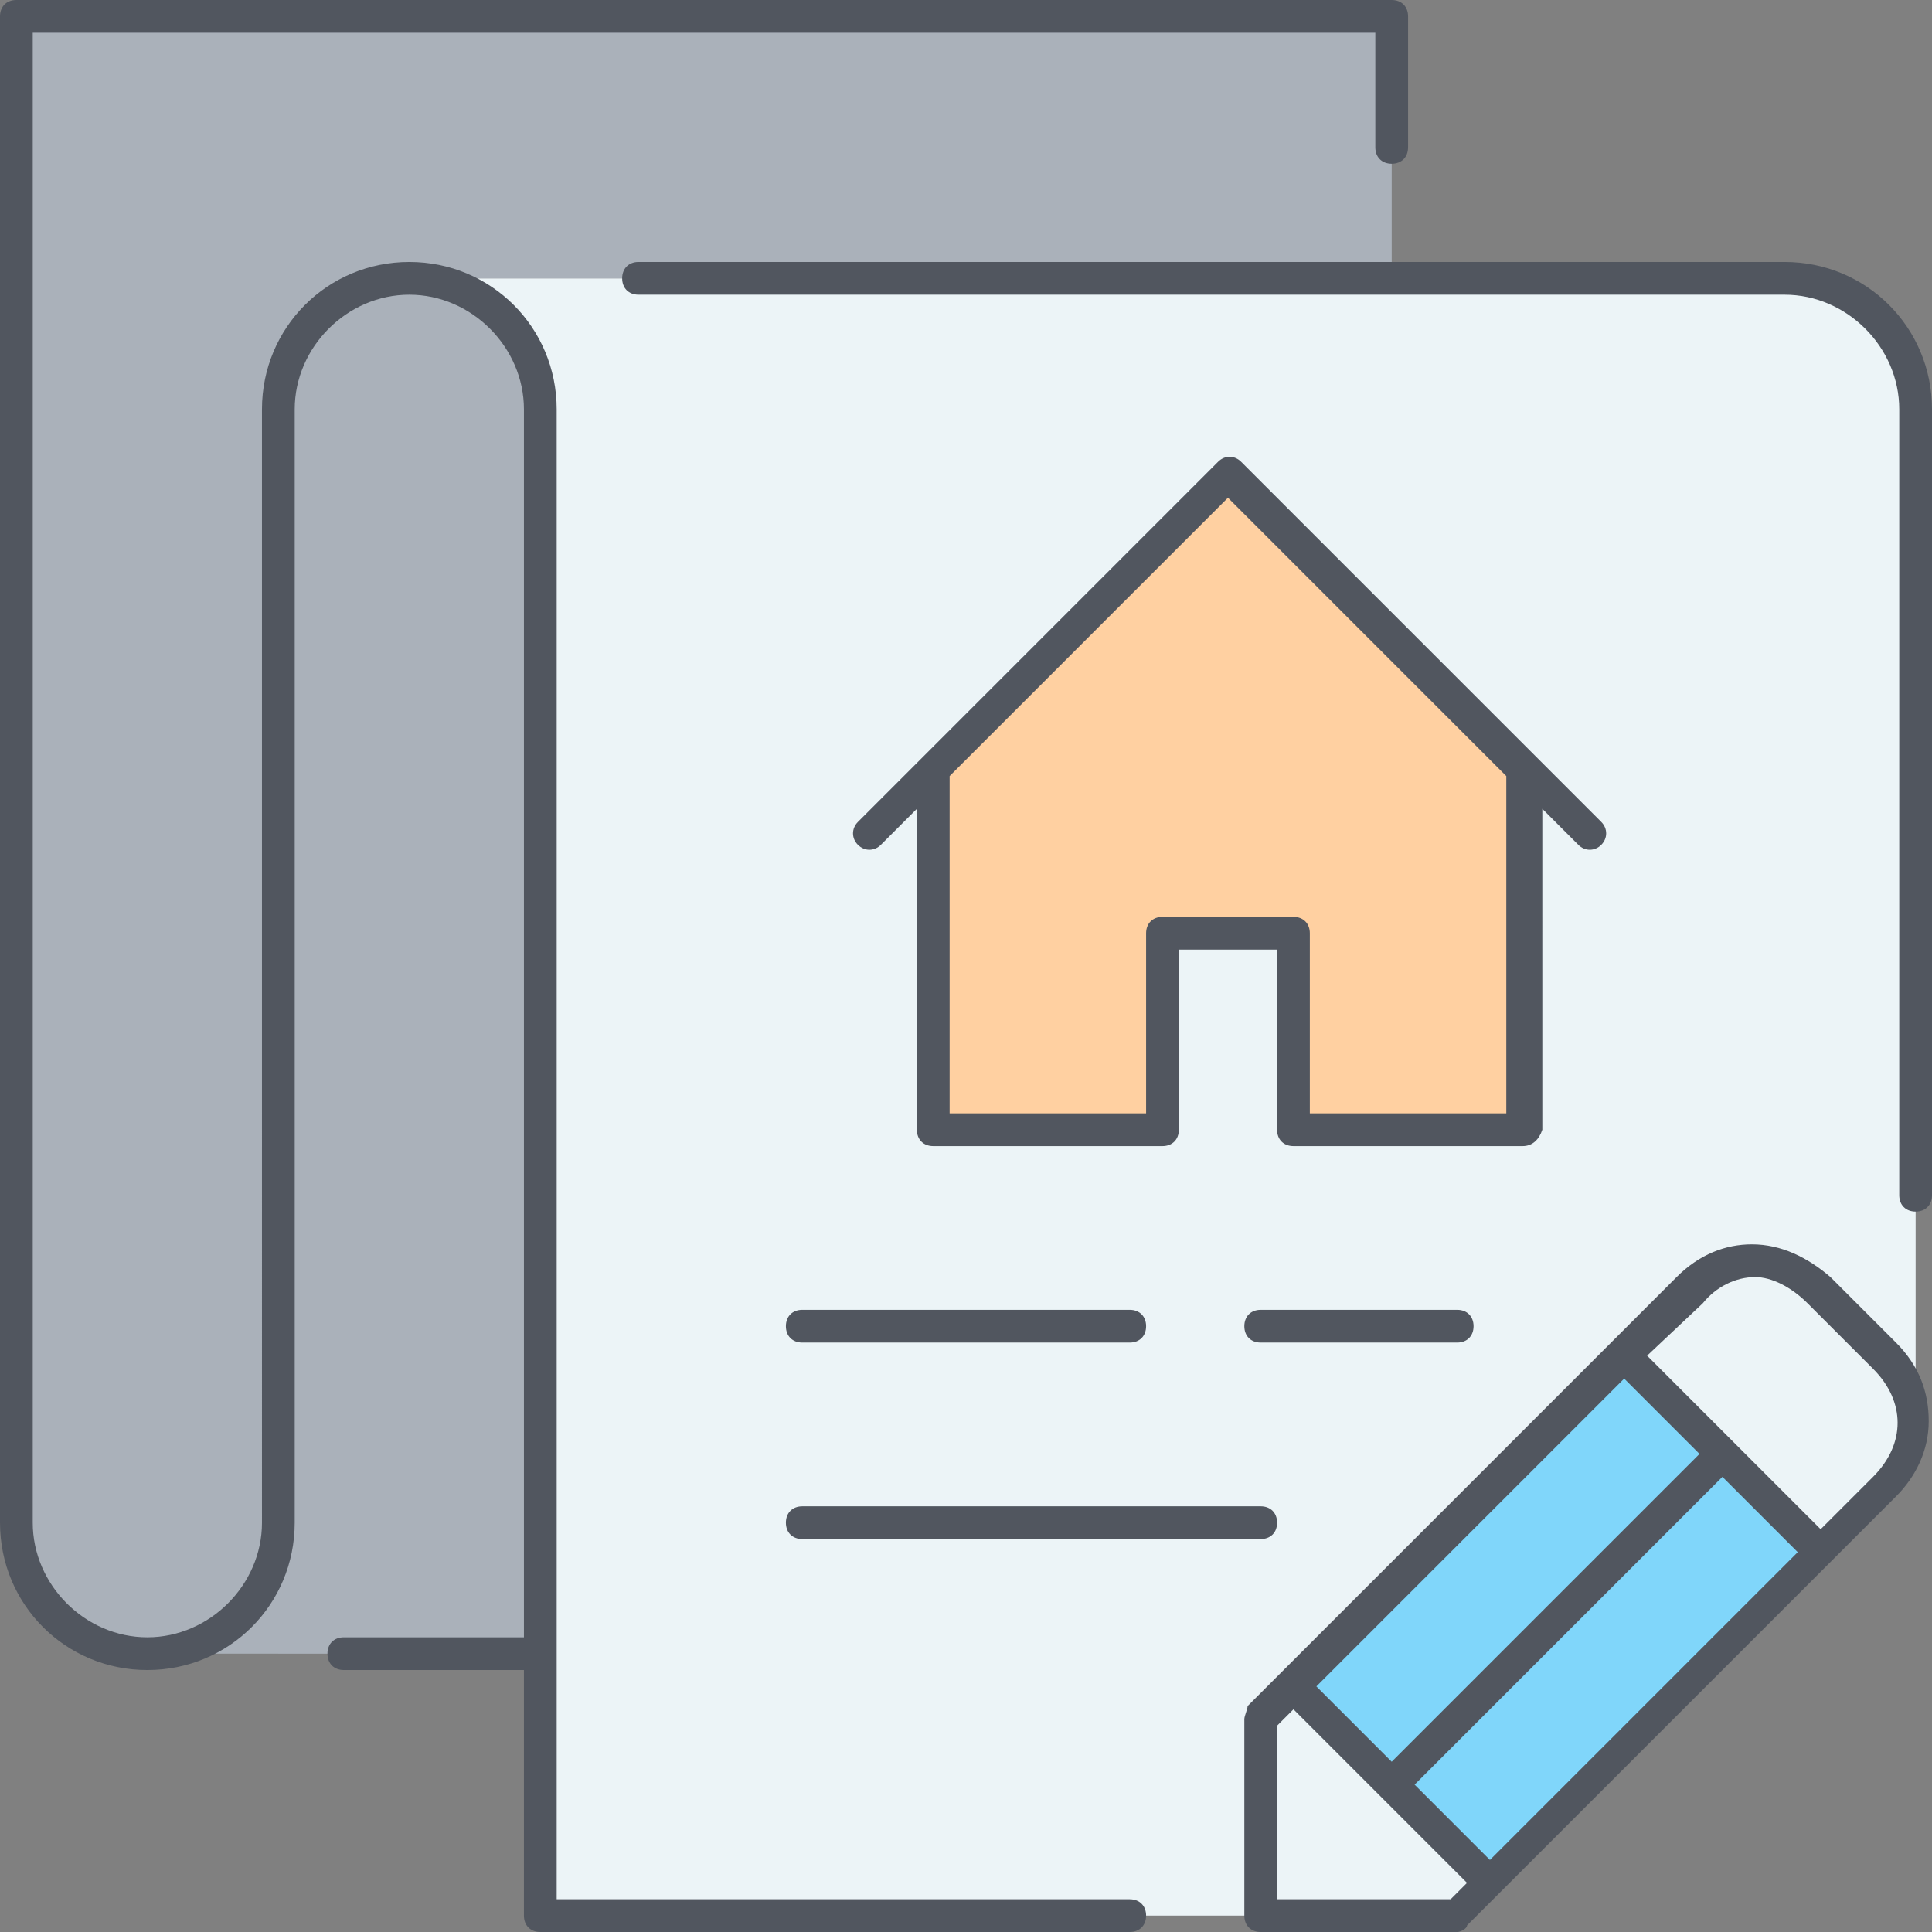 <?xml version="1.0" encoding="iso-8859-1"?>
<!-- Uploaded to: SVG Repo, www.svgrepo.com, Generator: SVG Repo Mixer Tools -->
<svg height="800px" width="800px" version="1.1" id="Layer_1" xmlns="http://www.w3.org/2000/svg" xmlns:xlink="http://www.w3.org/1999/xlink" 
	 viewBox="0 0 503.467 503.467" xml:space="preserve">
<rect x="0" y="0" width="503.467" height="503.467" fill="#808080" stroke="none"/>
<g transform="translate(1 1)">
	<path style="fill:#AAB1BA;" d="M139.8,105.667v324.267H37.4c18.773,0,34.133-15.36,34.133-34.133V105.667
		c0-18.773,15.36-34.133,34.133-34.133S139.8,86.893,139.8,105.667"/>
	<polygon style="fill:#FFD0A1;" points="395.8,199.533 395.8,293.4 336.067,293.4 336.067,242.2 301.933,242.2 301.933,293.4 
		242.2,293.4 242.2,199.533 319,122.733 	"/>
	<g>
		<path style="fill:#ECF4F7;" d="M395.8,199.533l-76.8-76.8l-76.8,76.8V293.4h59.733v-51.2h34.133v51.2H395.8V199.533z
			 M498.2,105.667v256h-0.853c-1.707-3.413-3.413-6.827-6.827-9.387l-17.067-17.067c-10.24-10.24-23.893-10.24-34.133,0
			l-17.067,17.067l-86.187,86.187L327.533,447v51.2H139.8v-68.267V105.667c0-18.773-15.36-34.133-34.133-34.133h256h102.4
			C482.84,71.533,498.2,86.893,498.2,105.667L498.2,105.667z"/>
		<path style="fill:#ECF4F7;" d="M496.493,361.667c3.413,8.533,0.853,17.067-6.827,24.747L472.6,403.48l-25.6-25.6l-25.6-25.6
			l17.067-17.067c10.24-10.24,23.893-10.24,34.133,0l17.067,17.067C493.933,354.84,495.64,358.253,496.493,361.667z
			 M387.267,489.667l-8.533,8.533h-51.2V447l8.533-8.533l25.6,25.6L387.267,489.667z"/>
	</g>
	<path style="fill:#80D6FA;" d="M473.453,403.48l-86.187,86.187l-25.6-25.6l86.187-86.187L473.453,403.48z M447.853,377.88
		l-86.187,86.187l-25.6-25.6l86.187-86.187L447.853,377.88z"/>
	<path style="fill:#AAB1BA;" d="M361.667,3.267v68.267h-256c-18.773,0-34.133,15.36-34.133,34.133V395.8
		c0,18.773-15.36,34.133-34.133,34.133S3.267,414.573,3.267,395.8V3.267H361.667z"/>
</g>
<path style="fill:#51565F;" d="M379.733,503.467h-51.2c-2.56,0-4.267-1.707-4.267-4.267V448c0-0.853,0.853-2.56,0.853-3.413
	L436.907,332.8c5.973-5.973,12.8-8.533,19.627-8.533c7.68,0,14.507,3.413,20.48,8.533l17.067,17.067
	c5.973,5.973,8.533,12.8,8.533,20.48c0,7.68-3.413,14.507-8.533,19.627L382.293,501.76
	C382.293,502.613,380.587,503.467,379.733,503.467z M332.8,494.933h45.227l4.267-4.267l-45.227-45.227l-4.267,4.267V494.933z
	 M368.64,465.067l19.627,19.627l80.213-80.213l-19.627-19.627L368.64,465.067z M343.04,439.467l19.627,19.627l80.213-80.213
	l-19.627-19.627L343.04,439.467z M429.227,353.28l45.227,45.227l13.653-13.653c8.533-8.533,8.533-19.627,0-28.16l-17.067-17.067
	c-4.267-4.267-9.387-6.827-13.653-6.827l0,0c-5.12,0-10.24,2.56-13.653,6.827L429.227,353.28z M294.4,503.467H140.8
	c-2.56,0-4.267-1.707-4.267-4.267v-64H89.6c-2.56,0-4.267-1.707-4.267-4.267c0-2.56,1.707-4.267,4.267-4.267h46.933v-320
	c0-16.213-13.653-29.867-29.867-29.867S76.8,90.453,76.8,106.667V396.8c0,21.333-17.067,38.4-38.4,38.4S0,418.133,0,396.8V4.267
	C0,1.707,1.707,0,4.267,0h358.4c2.56,0,4.267,1.707,4.267,4.267V38.4c0,2.56-1.707,4.267-4.267,4.267S358.4,40.96,358.4,38.4V8.533
	H8.533V396.8c0,16.213,13.653,29.867,29.867,29.867s29.867-13.653,29.867-29.867V106.667c0-21.333,17.067-38.4,38.4-38.4
	s38.4,17.067,38.4,38.4v388.267H294.4c2.56,0,4.267,1.707,4.267,4.267C298.667,501.76,296.96,503.467,294.4,503.467z
	 M328.533,401.067H209.067c-2.56,0-4.267-1.707-4.267-4.267s1.707-4.267,4.267-4.267h119.467c2.56,0,4.267,1.707,4.267,4.267
	S331.093,401.067,328.533,401.067z M379.733,349.867h-51.2c-2.56,0-4.267-1.707-4.267-4.267c0-2.56,1.707-4.267,4.267-4.267h51.2
	c2.56,0,4.267,1.707,4.267,4.267C384,348.16,382.293,349.867,379.733,349.867z M294.4,349.867h-85.333
	c-2.56,0-4.267-1.707-4.267-4.267c0-2.56,1.707-4.267,4.267-4.267H294.4c2.56,0,4.267,1.707,4.267,4.267
	C298.667,348.16,296.96,349.867,294.4,349.867z M499.2,315.733c-2.56,0-4.267-1.707-4.267-4.267v-204.8
	c0-16.213-13.653-29.867-29.867-29.867H166.4c-2.56,0-4.267-1.707-4.267-4.267c0-2.56,1.707-4.267,4.267-4.267h298.667
	c21.333,0,38.4,17.067,38.4,38.4v204.8C503.467,314.027,501.76,315.733,499.2,315.733z M396.8,298.667h-59.733
	c-2.56,0-4.267-1.707-4.267-4.267v-46.933h-25.6V294.4c0,2.56-1.707,4.267-4.267,4.267H243.2c-2.56,0-4.267-1.707-4.267-4.267
	v-83.627l-9.387,9.387c-1.707,1.707-4.267,1.707-5.973,0s-1.707-4.267,0-5.973l93.867-93.867c1.707-1.707,4.267-1.707,5.973,0
	l76.8,76.8l0,0l17.067,17.067c1.707,1.707,1.707,4.267,0,5.973s-4.267,1.707-5.973,0l-9.387-9.387V294.4
	C401.067,296.96,399.36,298.667,396.8,298.667z M341.333,290.133h51.2V202.24L320,129.707l-72.533,72.533v87.893h51.2V243.2
	c0-2.56,1.707-4.267,4.267-4.267h34.133c2.56,0,4.267,1.707,4.267,4.267V290.133z"/>
</svg>
